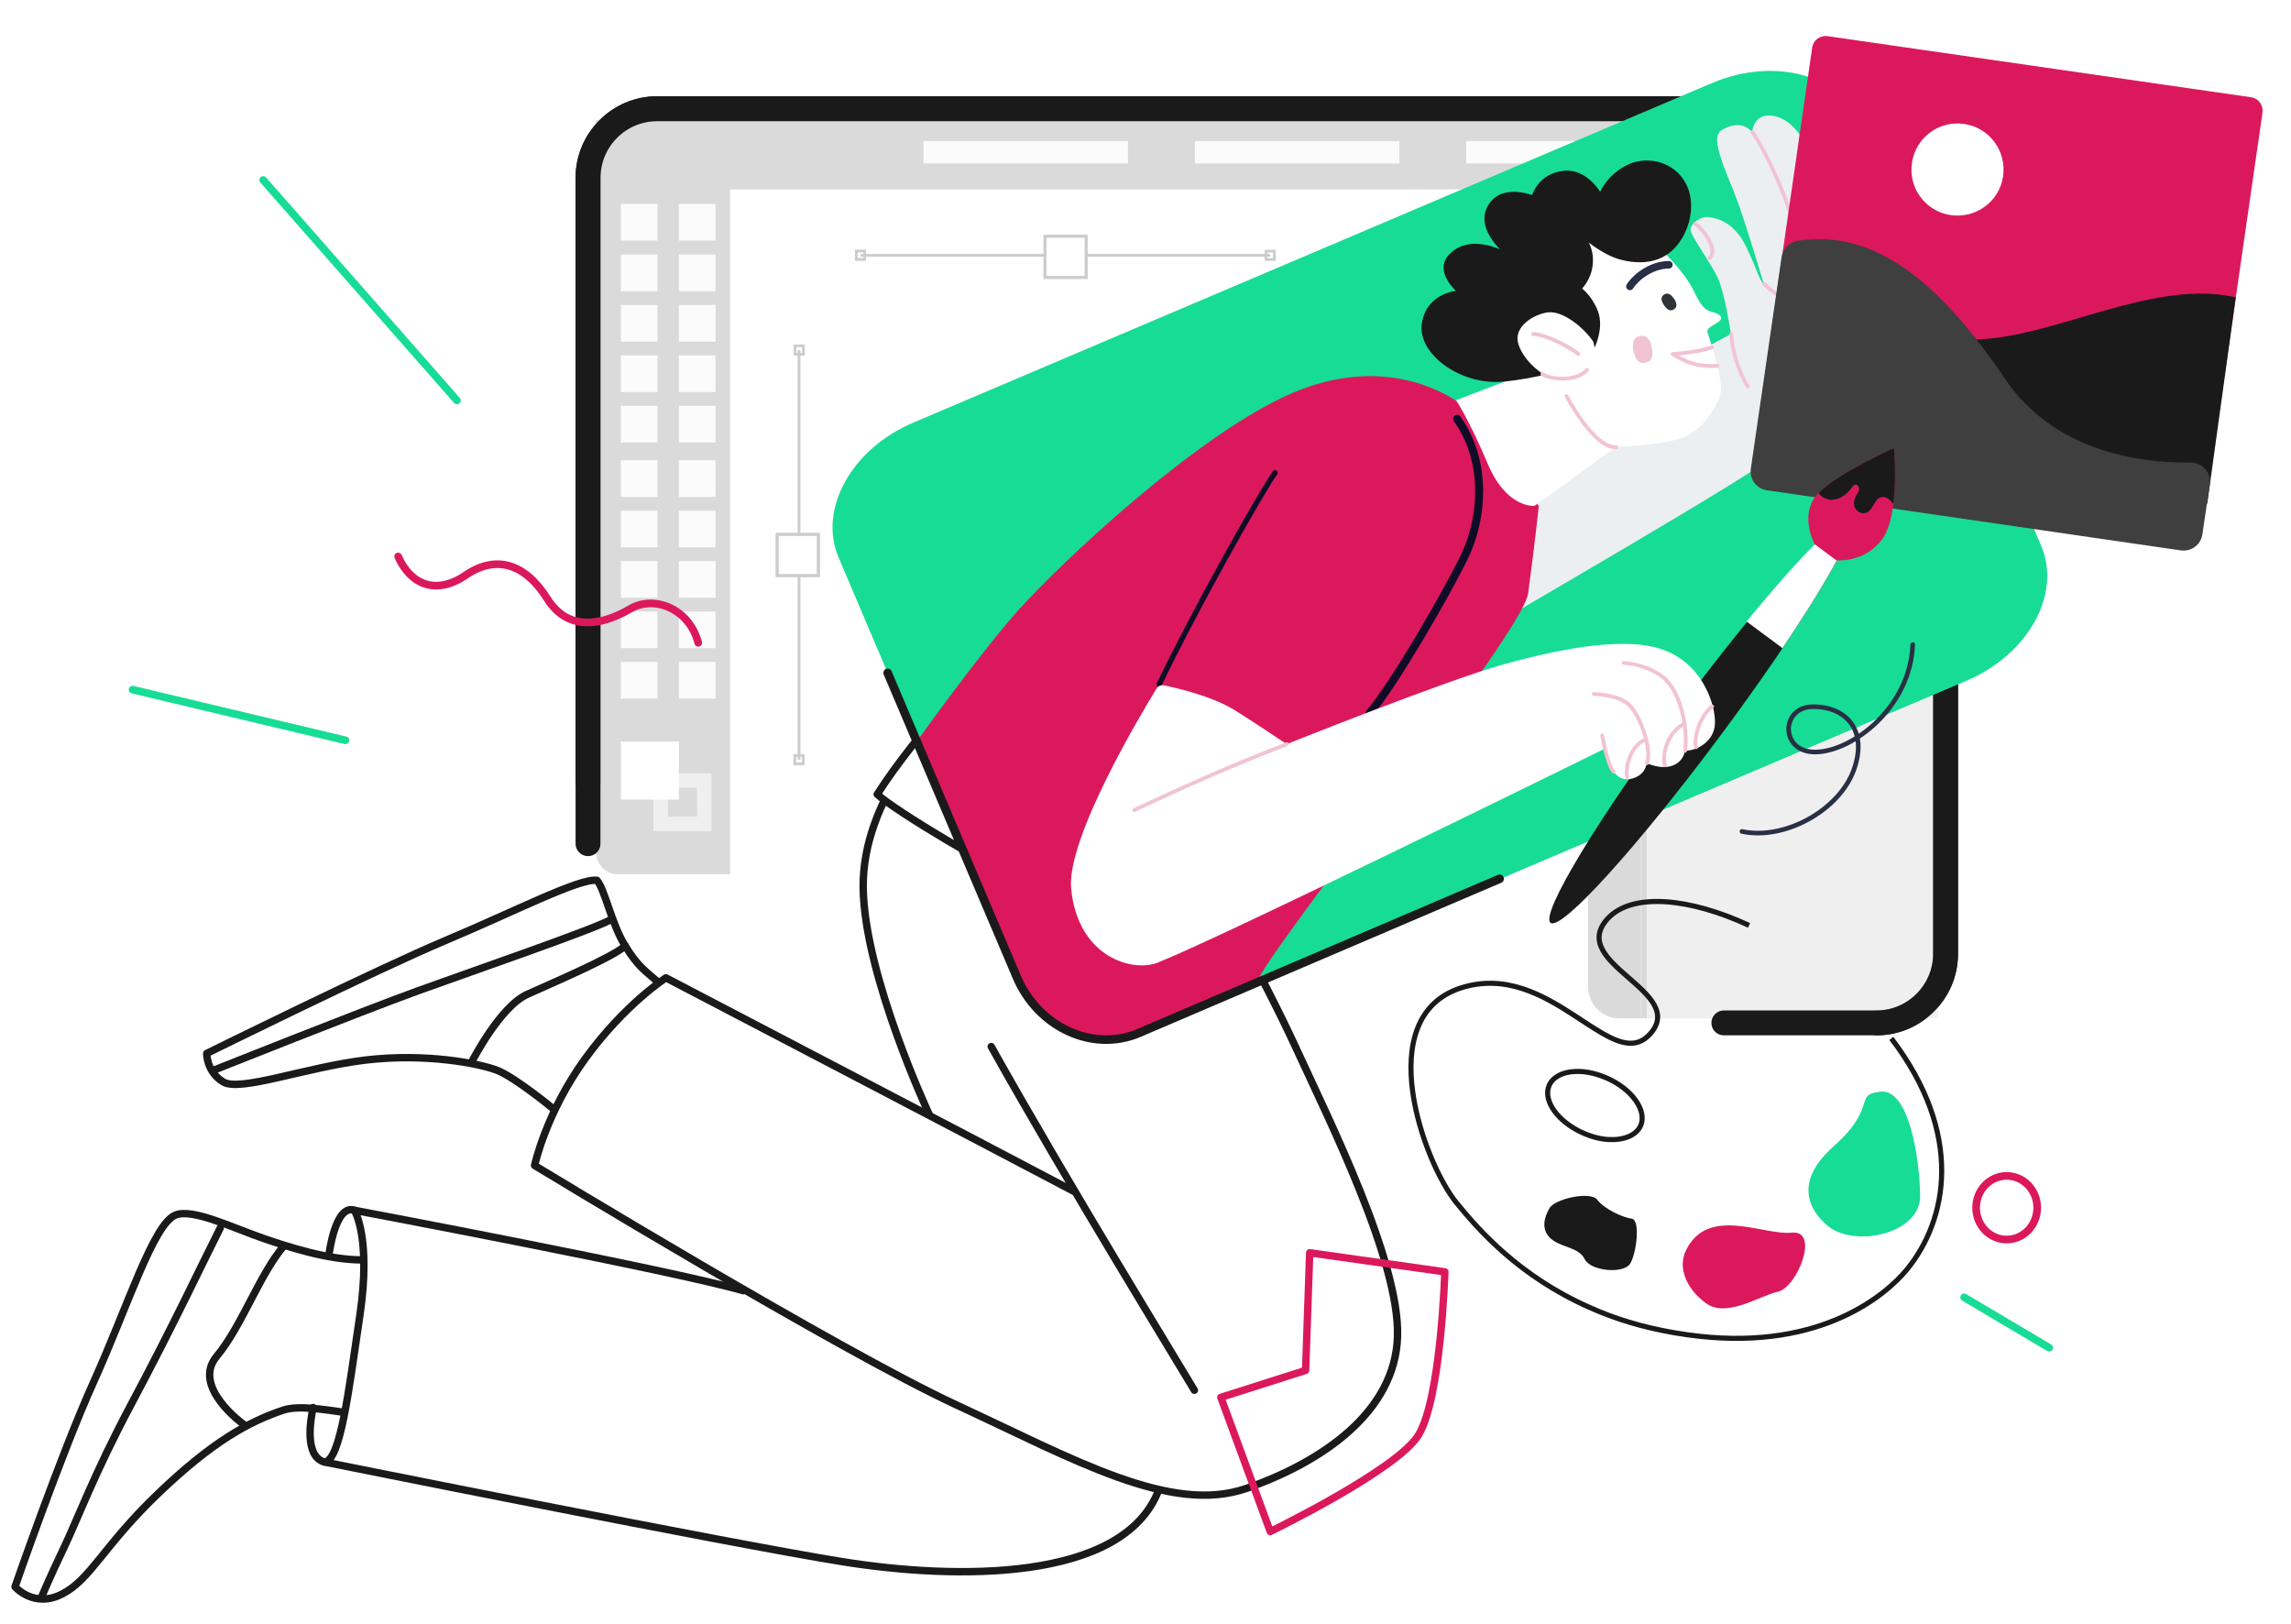 <svg xmlns="http://www.w3.org/2000/svg" xmlns:xlink="http://www.w3.org/1999/xlink" x="0px" y="0px" viewBox="0 0 900 638" style="enable-background:new 0 0 900 638;" xml:space="preserve"><style type="text/css">	.st0{fill:#FFFFFF;}	.st1{fill:none;stroke:#1A1A1A;stroke-width:9.769;stroke-linecap:round;stroke-linejoin:round;stroke-miterlimit:10;}	.st2{opacity:0.6;}	.st3{fill:#C1C1C1;}	.st4{fill:#F9F9F9;}	.st5{fill:#E6E5E5;}	.st6{fill:none;stroke:#C1C1C1;stroke-width:1.219;stroke-miterlimit:10;}	.st7{fill:none;stroke:#DC185D;stroke-width:2;stroke-miterlimit:10;}	.st8{fill:none;stroke:#CCCCCC;stroke-width:1.075;stroke-miterlimit:10;}	.st9{fill:none;stroke:#1A1A1A;stroke-width:2.911;stroke-linecap:round;stroke-linejoin:round;stroke-miterlimit:10;}	.st10{fill:#FFFFFF;stroke:#1A1A1A;stroke-width:2.911;stroke-linecap:round;stroke-linejoin:round;stroke-miterlimit:10;}	.st11{fill:none;stroke:#DC185D;stroke-width:2.911;stroke-linecap:round;stroke-linejoin:round;stroke-miterlimit:10;}	.st12{fill:#17DC96;}	.st13{fill:#EBEFF2;}	.st14{fill:#DC185D;}	.st15{fill:#1A1A1A;stroke:#1A1A1A;stroke-width:1.046;stroke-miterlimit:10;}	.st16{fill:#303336;}	.st17{fill:none;stroke:#F1C3D3;stroke-width:1.487;stroke-linecap:round;stroke-linejoin:round;stroke-miterlimit:10;}	.st18{fill:#F1C3D3;}	.st19{fill:none;stroke:#292F44;stroke-width:2.973;stroke-linecap:round;stroke-linejoin:round;stroke-miterlimit:10;}	.st20{fill:none;stroke:#100C27;stroke-width:3.137;stroke-linecap:round;stroke-linejoin:round;stroke-miterlimit:10;}	.st21{fill:none;stroke:#100C27;stroke-width:2.091;stroke-linecap:round;stroke-linejoin:round;stroke-miterlimit:10;}	.st22{fill:none;stroke:#1A1A1A;stroke-width:3.365;stroke-linecap:round;stroke-linejoin:round;stroke-miterlimit:10;}	.st23{fill:none;stroke:#1A1A1A;stroke-width:2;stroke-miterlimit:10;}	.st24{fill:#1A1A1A;}	.st25{display:none;}	.st26{display:inline;}	.st27{fill:#3F3F3F;}	.st28{fill:#FFFFFF;stroke:#FFFFFF;stroke-width:0.261;stroke-miterlimit:10;}	.st29{fill:none;stroke:#DC185D;stroke-width:3.006;stroke-linecap:round;stroke-linejoin:round;stroke-miterlimit:10;}	.st30{fill:none;stroke:#17DC96;stroke-width:3.006;stroke-linecap:round;stroke-linejoin:round;stroke-miterlimit:10;}	.st31{fill:none;stroke:#292F44;stroke-width:1.808;stroke-linecap:round;stroke-linejoin:round;stroke-miterlimit:10;}						#Layer_3, #Layer_7{	animation: Shake2 14s ease 0s infinite forwards;	transform-box: fill-box;	}	@keyframes Shake2 {	0%,	100% {		transform: rotate(0deg);		transform-origin: 0 100%;	}	10% {		transform: rotate(1.5deg);	}	20%,	40%,	60% {		transform: rotate(-1.5deg);	}	30%,	50%,	70% {		transform: rotate(1.5deg);	}	80% {		transform: rotate(-1.5deg);	}	90% {		transform: rotate(1.5deg);	}	}	#Layer_7 &gt; g, #Layer_16{	animation: Shake 14s ease 0s infinite alternate-reverse both;	transform-box: fill-box;	}	@keyframes Shake {	0%,	100% {		transform: rotate(0deg);		transform-origin: 50% 100%;	}	10% {		transform: rotate(1deg);	}	20%,	40%,	60% {		transform: rotate(-1deg);	}	30%,	50%,	70% {		transform: rotate(1deg);	}	80% {		transform: rotate(-1deg);	}	90% {		transform: rotate(1deg);	}	}	#Layer_11  {	animation: wobble 9s ease 0s infinite normal forwards;	}	@keyframes wobble {	0%,	100% {		transform: translateX(0%);		transform-origin: 50% 50%;			}	15% {		transform: translateX(-1px) rotate(-0.5deg);	}	30% {		transform: translateX(2px) rotate(0.5deg);	}	45% {		transform: translateX(-1px) rotate(-0.5deg);	}	60% {		transform: translateX(2px) rotate(0.5deg);	}	75% {		transform: translateX(-1px) rotate(-0.5deg);	}	}		#Layer_9 {	animation: Shake3 24s ease 0s infinite alternate-reverse both;	transform-box: fill-box;	}	@keyframes Shake3 {	0%,	100% {		transform: rotate(0.5deg);		transform-origin: 50% 100%;	}	10% {		transform: rotate(1.5deg);	}	20%,	40%,	60% {		transform: rotate(-1.5deg);	}	30%,	50%,	70% {		transform: rotate(1.5deg);	}	80% {		transform: rotate(-1.5deg);	}	90% {		transform: rotate(1.5deg);	}	} 		#Layer_14 .st7{	stroke-width: 3.5px;	stroke-dasharray: 1000;  	stroke-dashoffset: 1000;  	animation: dash 5s infinite 2s forwards;	}	@keyframes dash {	  to {		stroke-dashoffset: 0;	  }	}</style><g id="Layer_13">	<g>		<g>			<path class="st0" d="M737.2,401.7H258.1c-14.9,0-27.1-12.2-27.1-27.1V69.8c0-14.9,12.2-27.1,27.1-27.1h479.1    c14.9,0,27.1,12.2,27.1,27.1v304.9C764.3,389.5,752.1,401.7,737.2,401.7z"></path>			<path class="st1" d="M231,307.4V69.8c0-14.9,12.2-27.1,27.1-27.1h479.1c14.9,0,27.1,12.2,27.1,27.1v304.9    c0,14.9-12.2,27.1-27.1,27.1"></path>		</g>		<g class="st2">			<rect x="234.1" y="47.2" class="st3" width="527.1" height="27.2"></rect>			<path class="st3" d="M286.8,343.4h-44.1c-4.7,0-8.5-3.8-8.5-8.5V72.4h52.6V343.4z"></path>			<rect x="362.8" y="55.4" class="st4" width="80.3" height="8.8"></rect>			<rect x="469.4" y="55.4" class="st4" width="80.3" height="8.8"></rect>			<rect x="576" y="55.4" class="st4" width="80.3" height="8.8"></rect>			<g>				<rect x="243.9" y="80.1" class="st4" width="14.4" height="14.4"></rect>				<rect x="266.7" y="80.1" class="st4" width="14.4" height="14.4"></rect>			</g>			<g>				<rect x="243.9" y="100" class="st4" width="14.4" height="14.4"></rect>				<rect x="266.7" y="100" class="st4" width="14.4" height="14.4"></rect>			</g>			<g>				<rect x="243.9" y="119.8" class="st4" width="14.4" height="14.4"></rect>				<rect x="266.7" y="119.8" class="st4" width="14.4" height="14.4"></rect>			</g>			<g>				<rect x="243.9" y="139.6" class="st4" width="14.4" height="14.4"></rect>				<rect x="266.7" y="139.6" class="st4" width="14.4" height="14.4"></rect>			</g>			<g>				<rect x="243.9" y="159.4" class="st4" width="14.4" height="14.4"></rect>				<rect x="266.7" y="159.4" class="st4" width="14.4" height="14.4"></rect>			</g>			<g>				<rect x="243.9" y="180.8" class="st4" width="14.4" height="14.4"></rect>				<rect x="266.7" y="180.8" class="st4" width="14.4" height="14.4"></rect>			</g>			<g>				<rect x="243.9" y="200.6" class="st4" width="14.4" height="14.4"></rect>				<rect x="266.7" y="200.6" class="st4" width="14.4" height="14.4"></rect>			</g>			<g>				<rect x="243.9" y="220.4" class="st4" width="14.4" height="14.4"></rect>				<rect x="266.7" y="220.4" class="st4" width="14.4" height="14.4"></rect>			</g>			<g>				<rect x="243.9" y="240.2" class="st4" width="14.4" height="14.4"></rect>				<rect x="266.7" y="240.2" class="st4" width="14.4" height="14.4"></rect>			</g>			<g>				<rect x="243.9" y="260" class="st4" width="14.4" height="14.4"></rect>				<rect x="266.7" y="260" class="st4" width="14.4" height="14.4"></rect>			</g>			<path class="st5" d="M256.7,303.8v22.7h22.8v-22.7H256.7z M273.8,320.8h-11.4v-11.4h11.4V320.8z"></path>			<rect x="243.9" y="291.3" class="st0" width="22.8" height="22.8"></rect>			<g>				<path class="st3" d="M644.6,400h-8.5c-6.7,0-12.2-5.5-12.2-12.2V72.4h20.7V400z"></path>				<rect x="647.1" y="72.4" class="st5" width="114.2" height="327.6"></rect>				<rect x="644.6" y="72.4" class="st3" width="2.4" height="327.6"></rect>				<rect x="623.9" y="69.9" class="st3" width="137.3" height="5.5"></rect>				<rect x="628" y="81.2" class="st4" width="12.6" height="12.6"></rect>				<rect x="628" y="104.4" class="st4" width="12.6" height="12.6"></rect>				<rect x="628" y="127.6" class="st4" width="12.6" height="12.6"></rect>				<rect x="628" y="150.8" class="st4" width="12.6" height="12.6"></rect>				<rect x="628" y="174" class="st4" width="12.6" height="12.6"></rect>				<rect x="628" y="197.2" class="st4" width="12.6" height="12.6"></rect>				<rect x="628" y="220.4" class="st4" width="12.6" height="12.6"></rect>				<rect x="628" y="243.6" class="st4" width="12.6" height="12.6"></rect>				<rect x="628" y="266.8" class="st4" width="12.6" height="12.6"></rect>				<rect x="628" y="290" class="st4" width="12.6" height="12.6"></rect>				<rect x="651.5" y="81.2" class="st4" width="73.1" height="4.8"></rect>				<rect x="651.5" y="98.8" class="st3" width="105.2" height="2.8"></rect>				<rect x="702.1" y="94.9" class="st3" width="4.1" height="10.5"></rect>				<rect x="651.5" y="122.2" class="st3" width="105.2" height="2.8"></rect>				<rect x="670.9" y="118.3" class="st3" width="4.1" height="10.5"></rect>				<rect x="651.5" y="145.6" class="st3" width="105.2" height="2.8"></rect>				<rect x="733.9" y="141.7" class="st3" width="4.1" height="10.5"></rect>				<rect x="647.1" y="178.5" class="st3" width="114.2" height="17"></rect>				<rect x="710.6" y="167.3" class="st3" width="8.8" height="8.8"></rect>				<rect x="728.1" y="167.3" class="st3" width="8.8" height="8.8"></rect>				<rect x="745.6" y="167.3" class="st3" width="8.8" height="8.8"></rect>				<rect x="651.5" y="185" class="st5" width="53.4" height="4"></rect>				<rect x="647.1" y="256.2" class="st3" width="114.2" height="17"></rect>				<rect x="651.5" y="262.7" class="st5" width="53.4" height="4"></rect>				<g>					<rect x="654.8" y="207.2" class="st4" width="11.1" height="11.1"></rect>					<rect x="660.4" y="212.7" class="st4" width="11.1" height="11.1"></rect>					<rect x="682.2" y="207.2" class="st4" width="11.1" height="11.1"></rect>					<rect x="687.7" y="212.7" class="st3" width="11.1" height="11.1"></rect>					<polygon class="st6" points="720.6,207.2 720.6,212.7 715.1,212.7 715.1,218.3 709.5,218.3 709.5,207.2      "></polygon>					<rect x="715.1" y="212.7" class="st3" width="5.5" height="5.5"></rect>					<polygon class="st6" points="726.2,212.7 726.2,223.8 715.1,223.8 715.1,218.3 720.6,218.3 720.6,212.7      "></polygon>					<polygon class="st4" points="748,207.2 748,212.7 742.4,212.7 742.4,218.3 736.9,218.3 736.9,207.2      "></polygon>					<rect x="742.4" y="212.7" class="st6" width="5.5" height="5.5"></rect>					<polygon class="st4" points="753.5,212.7 753.5,223.8 742.4,223.8 742.4,218.3 748,218.3 748,212.7      "></polygon>				</g>				<g>					<g>						<polygon class="st3" points="665.9,235.1 665.9,229.6 654.8,229.6 654.8,240.6 660.4,240.6 660.4,235.1       "></polygon>						<polygon class="st4" points="665.9,235.1 665.9,240.6 660.4,240.6 660.4,246.2 671.5,246.2 671.5,235.1       "></polygon>						<rect x="660.4" y="235.1" class="st4" width="5.5" height="5.5"></rect>					</g>					<rect x="682.2" y="229.6" class="st4" width="11.1" height="11.1"></rect>					<rect x="687.7" y="235.1" class="st4" width="11.1" height="11.1"></rect>					<polygon class="st6" points="720.6,229.6 720.6,235.1 715.1,235.1 715.1,240.6 709.5,240.6 709.5,229.6      "></polygon>					<rect x="715.1" y="235.1" class="st3" width="5.5" height="5.5"></rect>					<polygon class="st6" points="726.2,235.1 726.2,246.2 715.1,246.2 715.1,240.6 720.6,240.6 720.6,235.1      "></polygon>					<polygon class="st3" points="748,229.6 748,235.1 742.4,235.1 742.4,240.6 736.9,240.6 736.9,229.6      "></polygon>					<rect x="742.4" y="235.1" class="st4" width="5.5" height="5.5"></rect>					<polygon class="st4" points="753.5,235.1 753.5,246.2 742.4,246.2 742.4,240.6 748,240.6 748,235.1      "></polygon>				</g>			</g>		</g>		<g>			<path class="st1" d="M231,331.4V69.8c0-14.9,12.2-27.1,27.1-27.1h479.1c14.9,0,27.1,12.2,27.1,27.1v304.9    c0,14.9-12.2,27.1-27.1,27.1h-60"></path>		</g>	</g></g><g id="Layer_14">	<g>		<path class="st7" d="M313.4,217.9c0-64.7,47.1-117.1,105.2-117.1s25.7,86.5,25.7,117.1c0,39.5,32.4,117.1-25.7,117.1   S313.4,282.6,313.4,217.9z"></path>		<g>			<g>				<g>					<rect x="410.5" y="326.9" class="st8" width="16.2" height="16.2"></rect>					<rect x="410.5" y="326.9" class="st8" width="16.2" height="16.2"></rect>				</g>				<line class="st8" x1="426.7" y1="334.5" x2="499" y2="334.5"></line>									<rect x="497.4" y="332.8" transform="matrix(-1 -1.224647e-16 1.224647e-16 -1 998.044 668.936)" class="st8" width="3.3" height="3.3"></rect>			</g>			<g>				<g>					<rect x="410.5" y="92.8" class="st8" width="16.2" height="16.2"></rect>					<rect x="410.5" y="92.8" class="st8" width="16.2" height="16.2"></rect>				</g>				<line class="st8" x1="426.7" y1="100.3" x2="499" y2="100.3"></line>									<rect x="497.4" y="98.6" transform="matrix(-1 -1.224647e-16 1.224647e-16 -1 998.044 200.544)" class="st8" width="3.3" height="3.3"></rect>				<line class="st8" x1="410.5" y1="100.3" x2="338.1" y2="100.3"></line>				<rect x="336.4" y="98.6" class="st8" width="3.3" height="3.3"></rect>			</g>			<g>				<g>					<rect x="305.3" y="209.9" class="st8" width="16.2" height="16.2"></rect>					<rect x="305.3" y="209.9" class="st8" width="16.2" height="16.2"></rect>				</g>				<line class="st8" x1="313.9" y1="226" x2="313.9" y2="298.4"></line>									<rect x="312.3" y="296.7" transform="matrix(6.123234e-17 -1 1 6.123234e-17 15.529 612.345)" class="st8" width="3.3" height="3.3"></rect>				<line class="st8" x1="313.9" y1="209.9" x2="313.9" y2="137.5"></line>									<rect x="312.3" y="135.8" transform="matrix(-1.836970e-16 1 -1 -1.836970e-16 451.425 -176.449)" class="st8" width="3.3" height="3.3"></rect>			</g>			<g>				<g>					<rect x="436.2" y="209.9" class="st8" width="16.2" height="16.2"></rect>					<rect x="436.2" y="209.9" class="st8" width="16.2" height="16.2"></rect>				</g>				<line class="st8" x1="444.9" y1="226" x2="444.9" y2="288"></line>									<rect x="443.2" y="286.3" transform="matrix(6.123234e-17 -1 1 6.123234e-17 156.92 732.838)" class="st8" width="3.3" height="3.3"></rect>				<line class="st8" x1="444.9" y1="209.9" x2="444.9" y2="176.9"></line>									<rect x="443.2" y="175.3" transform="matrix(-1.836970e-16 1 -1 -1.836970e-16 621.856 -267.902)" class="st8" width="3.3" height="3.3"></rect>			</g>		</g>	</g></g><g id="Layer_8">	<g>		<path class="st9" d="M139.2,475.4c-7.6-2.6-10,17.7-10,17.7"></path>		<path class="st9" d="M123,552.9c-1.1,5.2-3.4,19.1,4.4,21.4"></path>		<g>			<path class="st9" d="M142.2,494.9c-13.6,0-29.5-5.3-38.3-8.3c-12.3-4.2-28.2-12.1-35-9.3c-8.7,3.6-18.7,35.8-32.1,65.5    C24,571.1,5.9,623.3,5.9,623.3s7.4,8.6,18.6,2.8c11.2-5.8,16.1-18.8,37.6-39.4c21.5-20.6,35.8-28.3,49.2-32.8    c5.8-1.9,15.5-0.3,23.3,0.8"></path>			<path class="st9" d="M111.6,489.3c-9.7,11.3-16.5,31.5-26.5,43.5c-10,12,10.6,26.7,10.6,26.7"></path>			<path class="st9" d="M86.5,482.4c-6.3,12.4-18.5,38.4-35,69.3c-14.5,27.2-21.3,45.7-26.5,56.5c-5.2,10.8-8.8,19.4-8.8,19.4"></path>		</g>		<g>			<path class="st9" d="M258.7,385.9c-5-4.4-7.9-5.9-13.2-14.5c-5.3-8.6-7.9-22.1-11-25.6c-6.9-0.9-32.5,12.3-59.4,23.6    c-26.9,11.3-93.9,44.4-93.9,44.4s-0.1,7.2,6.5,11.2s32.5-5.8,55.9-8.6c23.5-2.8,44.6,1.3,51.6,4c7.1,2.7,22.1,15.1,22.1,15.1"></path>			<path class="st9" d="M245.6,371.5c-4.4,4.3-27.9,14.3-38.5,19.1c-10.6,4.8-21.5,26-21.5,26"></path>			<path class="st9" d="M239.9,361.3c-7.4,4-52.7,19.6-75.7,27.9c-22.9,8.3-80.5,31.3-80.5,31.3"></path>		</g>		<path class="st9" d="M354.9,301c-8.9,14-16,30-15.8,47.7c0.4,34.5,25.9,89,25.9,89"></path>		<path class="st9" d="M389.4,411.1c29.5,52.8,75,126.8,79.8,135"></path>		<path class="st9" d="M421.9,468c-32.7-17.3-160.3-83.9-160.3-83.9s-16.1,10.3-31.6,31.6c-15.5,21.3-20,42.1-20,42.1   s119.7,72.8,165.8,94.1c46,21.3,84.2,43.2,114,32.7c29.7-10.4,58.3-30,59.2-59.6c0.9-29.6-26.8-84.9-39.9-113.4   c-13.1-28.5-35.7-68.5-35.7-68.5"></path>		<path class="st9" d="M292,507c-28.2-8.1-152.8-31.6-152.8-31.6s6.7,10.5,2.2,41.1c-4.5,30.6-7.7,57.2-13.9,57.8   c0,0,159.9,32.2,203.8,39.2c43.9,7,109.8,8.1,123.8-28"></path>		<path class="st10" d="M403.5,346.7c-13.4-5.1-52-28.3-58.9-34.7l0.1-0.1c8.4-13.2,18.4-24.6,25.3-33.9"></path>	</g>	<path class="st11" d="M499,601.6l-19.4-52.7l33.3-10.6l1.6-46.2l53.1,7.5c0,0-1.5,49.4-10.3,64C549.1,577.3,499,601.6,499,601.6z"></path></g><g id="Layer_1">	<g>		<g>			<g>				<path class="st12" d="M731.1,48.2c-8-18.9-34.2-25.9-58.5-15.6L358.8,166c-24.3,10.3-37.4,34-29.4,52.9l70.7,166.3     c8,18.9,34.7,31.5,58.5,15.6l313.9-133.4c24.3-10.3,37.4-34,29.4-52.9L731.1,48.2"></path>				<path class="st13" d="M584.5,182.4l95.5-51.2c0,0-2.3-15.3-4.9-21.4s-11.1-17.3-11-19.6c0.1-2.3,3.8-5.4,7.4-4.9     c3.6,0.5,9.9,2.3,14.4,11.5c4.5,9.3,5.3,13.7,7,14.7c0,0-6.2-20.9-10.1-31.8c-3.9-10.9-11.6-25.5-6.6-28.5     c5-3.1,9.6-2.5,12.1,0.7c0,0,0.4-6.2,6-6.5c5.6-0.3,10.3,3.8,13.1,8.1c0,0,2.4-3.3,6.5-2.2c4.1,1.1,8.6,10.4,11.6,18.2     c3,7.9,6.6,23,8.7,32.2c2.2,9.1,7.6,28.5-2,46.2c-9.6,17.7-52.7,42.7-74.1,55.6c-21.5,12.9-67.1,39.5-67.1,39.5L584.5,182.4z"></path>				<path class="st14" d="M400.3,239.4c18-19.9,68-66.5,104-83.5c36-17,61.8-3.2,70.7,3.6l29.5,39.3c0,0-1.7,16.1-4.2,34.3     c-2.2,16-100.2,137.2-107,153.4l-52.3,22c-35.6,0-41-23.2-48.7-41.2l-32.3-75.9C371.1,276.1,388.7,252.3,400.3,239.4z"></path>				<g>					<path class="st0" d="M652.7,98.2c0,0,8.9,8.3,12.6,15.9c3.6,7.7,5.3,7.9,8.2,8.7c2.9,0.9,3.4,2.4,1.5,3.7      c-2,1.3-4.8,2.5-4.2,4.1c0.6,1.7,1.6,5.1,1.6,5.1s3.7,12.1,3.7,17c0,5-6.5,15.8-14.9,19.1c-8.4,3.3-26.3,3.7-26.3,3.7      l-32.1,23.2c0,0-10.9,1.1-18.3-16.4c-7.5-17.7-12.5-25.1-12.5-25.1l35.6-13.6c0,0-5.6-47.2,12.2-56.3      C637.3,78.4,652.7,98.2,652.7,98.2z"></path>					<path class="st15" d="M651.2,101.3c10.2-3.7,15.7-18.7,10.8-28.6c-4.6-9.3-16-11.3-23.6-6.9c-7.7,4.4-9.7,10.7-9.7,10.7      s-5.2-9.7-14.1-8.9c-10.1,0.8-12.4,9.7-12.4,9.7S590,72.3,585,81c-5.4,9.3,7.4,19.1,7.4,19.1s-14.1-8.7-22.7,0.2      c-6.2,6.4,3.4,14.3,3.4,14.3s-12.1,0.6-14,12.3c-2,11.7,14.9,24,31.3,22.5c12.4-1.1,28.1-5.4,31.4-7.4c3.3-2,8.3-12.4,5.4-19.7      c-2.5-6.3-6.5-8.9-6.5-8.9s3.6-3.2,4.4-8.9c1.1-8-3.8-12.2-3.8-12.2s8.2,7.5,15.9,9.3C644.9,103.5,649.5,101.9,651.2,101.3z"></path>					<path class="st0" d="M625.9,134.2c-3.9-5.8-12.1-12.2-17.8-11.5c-5.6,0.7-13.8,5.7-11.6,12.5c2.2,6.8,9.4,12.6,15.7,14.8      c6.3,2.1,11.6-1.9,13.8-4.5C628.3,142.9,625.9,134.2,625.9,134.2z"></path>					<g>						<g>							<g>								<path class="st16" d="M657.6,121.5c1.3-0.9,1.3-2.3,0-4.2c-1.3-1.9-2.6-2.4-3.9-1.6c-1.3,0.9-1.3,2.3,0,4.2         C655,121.8,656.3,122.4,657.6,121.5z"></path>							</g>						</g>					</g>					<path class="st17" d="M620,139c-3.4-2.7-12.6-7.6-17.7-7.8"></path>					<path class="st17" d="M623.5,145.3c-3.6,4.2-12.7,4.3-17.6,1.7"></path>					<path class="st0" d="M672.6,136.4c0.1,0.2,0.9,2.9,2,7.3c-1.9,0.2-5.5,0.1-9-0.7c-3.8-0.9-8.5-3.9-8.5-3.9      S667,138.4,672.6,136.4z"></path>					<path class="st17" d="M674.6,143.7c-1.9,0.2-5.5,0.1-9-0.7c-3.8-0.9-8.5-3.9-8.5-3.9s10-0.7,15.5-2.7"></path>					<g>						<g>							<g>								<g>									<g>										<path class="st18" d="M646.4,142.5c2.4-0.5,3.2-2.5,2.5-6c-0.7-3.5-2.3-5-4.7-4.5c-2.4,0.5-3.2,2.5-2.5,6           C642.4,141.5,644,143,646.4,142.5z"></path>									</g>								</g>							</g>						</g>					</g>					<path class="st19" d="M655.6,104c-6.2,0-12.5,4.2-15.3,8.5"></path>					<path class="st17" d="M634.9,175.7c-8.9,0.3-19.5-20.1-19.5-20.1"></path>				</g>				<path class="st17" d="M707.4,53.5c6.6,9.2,12.1,29.4,12.3,33.3"></path>				<path class="st17" d="M688.4,51.9c4.7,6.2,13.9,26.5,15.1,33.3c0,0,7.5-0.7,14.9,1.1c7.4,1.8,10.9,4.1,10.9,4.1"></path>				<path class="st17" d="M693,111.5c9.5,9.4,15.1,4.8,24.2,19.5c9.1,14.7,5.1,23.1,5.1,23.1"></path>				<path class="st17" d="M680.1,131.2c0.8,10.5,5,18.4,6.5,20.6"></path>				<path class="st17" d="M665.9,87.9c4.1,2.8,9,10.8,5.7,13.5"></path>				<path class="st20" d="M538,280.1c9.4-10.8,30.7-47.6,37.5-61.9c6.8-14.3,9.1-36.5-3.1-53.7"></path>				<path class="st21" d="M455.4,268.8c12.2-25.7,38.7-73.4,45.5-83.1"></path>				<path class="st0" d="M454.4,270.4c0.6-0.9,1.7-1.4,2.8-1.2c5,1,19.1,4.3,27.9,9.8c9.2,5.7,18.1,11.9,27.2,17.8     c4.1,2.6,8.9,4.8,12.1,8.6c4.1,4.9,3.4,11.1,2.7,17c-1.2,8.8-8.8,7.5-12.6,15.5c-0.3,0.7-8.1,10-8.9,10.3     c-36,15.3-43.4,27.9-52.3,30.4c-10.1,2.8-29.9-3.6-32.5-29.4C418.8,329.4,448.6,279.8,454.4,270.4z"></path>				<path class="st22" d="M348.7,264.3l50.7,119.4c8.4,19.9,29.9,29.7,47.9,22.1l141.8-60.6"></path>			</g>		</g>	</g></g><g id="Layer_9">	<g>		<path class="st23" d="M687.1,363.5c-23.5-10.9-45.7-12.9-55.3-2.9c-16.9,17.8,32,28.8,16.2,45.8c-5.1,5.4-11.2,3.7-18.5-0.5   c-3.4-2-7.1-4.4-11-7c-12.3-8-27.1-16.5-44.7-10.8c-35.1,11.5-14.7,68.3-1.6,84.4c8.7,10.7,24.6,28.8,52.1,41   c2.4,1.1,4.9,2.1,7.5,3.1c10.4,3.9,22.3,6.8,35.8,8.3c48.4,5.3,73.5-16.5,81.5-26.2c16-19.6,22.5-53.2-6.1-90.8 M608.6,426.3   c1.5-3.3,5.3-5.2,10-5.4c3.5-0.2,7.6,0.5,11.7,2.2c0.3,0.1,0.7,0.3,1,0.4c9.9,4.4,15.8,12.8,13.2,18.7c-1.8,3.9-6.8,5.8-12.9,5.4   c-3.1-0.2-6.5-1.1-9.8-2.6c-0.9-0.4-1.8-0.8-2.6-1.3C610.9,439.1,606.2,431.7,608.6,426.3z"></path>		<path class="st24" d="M608.7,474.6c-3,5.2-2.8,9.7,1.5,12.7c4.3,2.9,10.1,2.8,12.4,7.4s15.4,5.9,17.9,1.5   c2.5-4.4,3.9-17.1,0.5-17.5c-3.4-0.4-10.8-3.8-13.5-7.4C624.9,467.8,610.9,470.8,608.7,474.6z"></path>		<path class="st14" d="M662.3,491.2c-3.1,6.3-0.4,14.5,7.7,20.6c8.1,6.1,20.7-2.6,28.4-4.4c7.7-1.7,16.6-24.4,5.5-23.2   S670.9,473.4,662.3,491.2z"></path>		<path class="st12" d="M718.1,481.6c10.5,8.6,36.2,3.1,36.2-11.7c-0.1-14.8-4.4-42.3-15.5-41.1c-11,1.2-0.8,5.7-18.5,21.5   C702.5,466.1,713.3,477.7,718.1,481.6z"></path>	</g></g><g id="Layer_2" class="st25">	<g class="st26">		<g>			<path class="st14" d="M896.5,129.6l-120.3,54.7c-2.1,1-4.6,0-5.5-2.1L715.9,62c-1-2.1,0-4.6,2.1-5.5L838.4,1.7    c2.1-1,4.6,0,5.5,2.1l54.7,120.3C899.6,126.2,898.6,128.7,896.5,129.6z"></path>		</g>		<path class="st0" d="M780,82.4c-7.2,3.3-15.6,0.1-18.8-7.1c-3.3-7.2-0.1-15.6,7.1-18.8c7.1-3.3,15.6-0.1,18.8,7.1   C790.3,70.7,787.1,79.2,780,82.4z"></path>		<path class="st24" d="M867.7,56.3c-28.6,10.2-45.1,51.6-71.1,59.5l23.4,35.2c0,0,41.7-18.9,46.8-21.3c3.3-1.5,17.6-9.3,27.7-15.1   L867.7,56.3z"></path>		<path class="st27" d="M892.2,109.2c-1.5-3.3-5.6-4.5-8.6-2.5c-13.4,8.8-37.4,19.9-62.4,9.2c-33.3-14.3-59-17-76.8-1.2   c-1.9,1.7-2.5,4.5-1.4,6.8l27.3,60.2c1.3,3,4.9,4.3,7.8,2.9l117.6-53.4c3-1.3,4.3-4.9,2.9-7.8L892.2,109.2z"></path>	</g></g><g id="Layer_11">	<g>		<g>			<path class="st14" d="M858.8,215.1l-166.4-24c-2.9-0.4-4.9-3.1-4.5-6l24-166.4c0.4-2.9,3.1-4.9,6-4.5l166.4,24    c2.9,0.4,4.9,3.1,4.5,6l-24,166.4C864.3,213.5,861.7,215.5,858.8,215.1z"></path>		</g>		<path class="st0" d="M766.4,84.5c-9.9-1.4-16.8-10.6-15.3-20.5c1.4-9.9,10.6-16.8,20.5-15.3c9.9,1.4,16.7,10.6,15.3,20.5   C785.5,79.1,776.3,85.9,766.4,84.5z"></path>		<path class="st24" d="M878.3,116.8c-37.6-8.7-83.7,24.2-116.9,14.9l0.9,53.8c0,0,57.6,8.4,64.7,9.4c4.5,0.7,25.3,2.1,40.1,2.9   L878.3,116.8z"></path>		<path class="st27" d="M868.1,190.3c0.7-4.6-2.9-8.6-7.5-8.6c-20.3,0.2-53.7-4.3-73.1-33.1c-25.8-38.2-51.5-58.8-81.4-54   c-3.2,0.5-5.7,3.1-6.2,6.3l-12.1,83.2c-0.6,4.1,2.2,7.9,6.4,8.5l162.5,23.6c4.1,0.6,7.9-2.2,8.5-6.4L868.1,190.3z"></path>	</g></g><g id="Layer_7">	<g>		<g>			<g>									<ellipse transform="matrix(0.597 -0.802 0.802 0.597 42.079 650.089)" class="st24" cx="668" cy="283.2" rx="98.6" ry="9.6"></ellipse>			</g>		</g>		<g>			<g>				<path class="st28" d="M700.2,254.4c18.6-27.6,29.7-48.1,26.7-50.3c-3.1-2.3-19.4,14.2-40.6,40L700.2,254.4z"></path>			</g>		</g>		<g>			<path class="st14" d="M712.9,213.8l8.5,6.3c0,0,10.9,1.2,18-8.3S744,176,744,176s-24.8,11-30.9,19.1    C707.1,203.3,712.9,213.8,712.9,213.8z"></path>		</g>		<g>			<g>				<path class="st24" d="M744,176c0,0-22,9.8-29.6,17.7c1.2,1.7,3.5,2.8,5.6,2.6c3-0.2,5.7-2.3,7.4-4.7c0.4-0.5,0.8-1.1,1.4-1.2     c1-0.2,1.7,1.1,1.5,2c-0.2,1-0.9,1.8-1.3,2.6c-0.8,1.5-0.9,3.3-0.1,4.8c0.8,1.4,2.7,2.2,4.3,1.6c2.7-1.1,3.1-5.5,5.9-6.1     c1.9-0.4,3.3,1,4.7,2.6C745.1,187.5,744,176,744,176z"></path>			</g>		</g>	</g></g><g id="Layer_3">	<g>		<path class="st0" d="M452.6,315.3c0,0,18.3-9.1,30.3-13.6c8.4-3.1,22.6-9.4,22.6-9.4s62.6-25.1,85.4-31.4   c22.8-6.3,49.1-11.4,63.9-5.1c14.8,6.2,19.2,21.9,18.9,28.4c-0.2,6.6-6.5,10.7-11.8,10.7c0,0-0.4,4.4-5.1,5.9   c-4.6,1.6-10-1.1-10-1.1s0.1,3.8-4.4,5.7c-9.9,4.1-12-11.3-12-11.3s-166.7,82.1-177.3,84.5c-10.8,2.4-23.6-20.9-7.7-35.5   C461.8,328.2,452.6,315.3,452.6,315.3z"></path>		<path class="st17" d="M505.6,292.3c-25.8,9.8-51.5,21.9-60,25.9"></path>		<path class="st17" d="M647,299.8c2.1-5.8-2.9-19.3-7.2-23.1c-4.3-3.9-13.7-4.1-13.7-4.1"></path>		<path class="st17" d="M662,294.9c1.1-8.6-1.6-22.5-8-28.3c-6.5-5.8-16.1-6.2-16.1-6.2"></path>		<path class="st17" d="M633.9,303.1c-2.4-2.4-4.5-14.2-4.5-14.2"></path>		<path class="st17" d="M672.6,277.5c-5.4,4.4-7.3,13.2-6.3,16"></path>		<path class="st17" d="M661.8,284.2c-6.3,3.1-9,11.4-7.8,16.4"></path>		<path class="st17" d="M646.6,290.5c-6.3,2.1-8.2,11.6-7.4,14.7"></path>	</g></g><g id="Layer_10">	<path class="st29" d="M274.3,252.5c-3.5-13.4-17.3-18.9-26.8-13.3c-9.6,5.6-23.7,9.9-32.5-4c-8.8-14-20.2-17.3-32-9.3  c-11.7,8-21.7,3.8-26.6-7.3"></path>	<line class="st30" x1="135.7" y1="290.8" x2="52.1" y2="270.9"></line>	<line class="st30" x1="103.4" y1="70.7" x2="179.5" y2="157.3"></line>	<line class="st30" x1="771.6" y1="509.6" x2="805" y2="529.4"></line>	<ellipse class="st29" cx="788.3" cy="474.4" rx="12" ry="12.5"></ellipse></g><g id="Layer_12">	<path class="st31" d="M684.3,326.6c16.7,3.6,38.3-8.3,44-24.3c5.7-16-3.7-24.9-16.3-24.7c-12.6,0.2-12.8,18.2,1.5,17.8  c14.3-0.4,36.9-17.4,37.9-42.2"></path></g></svg>